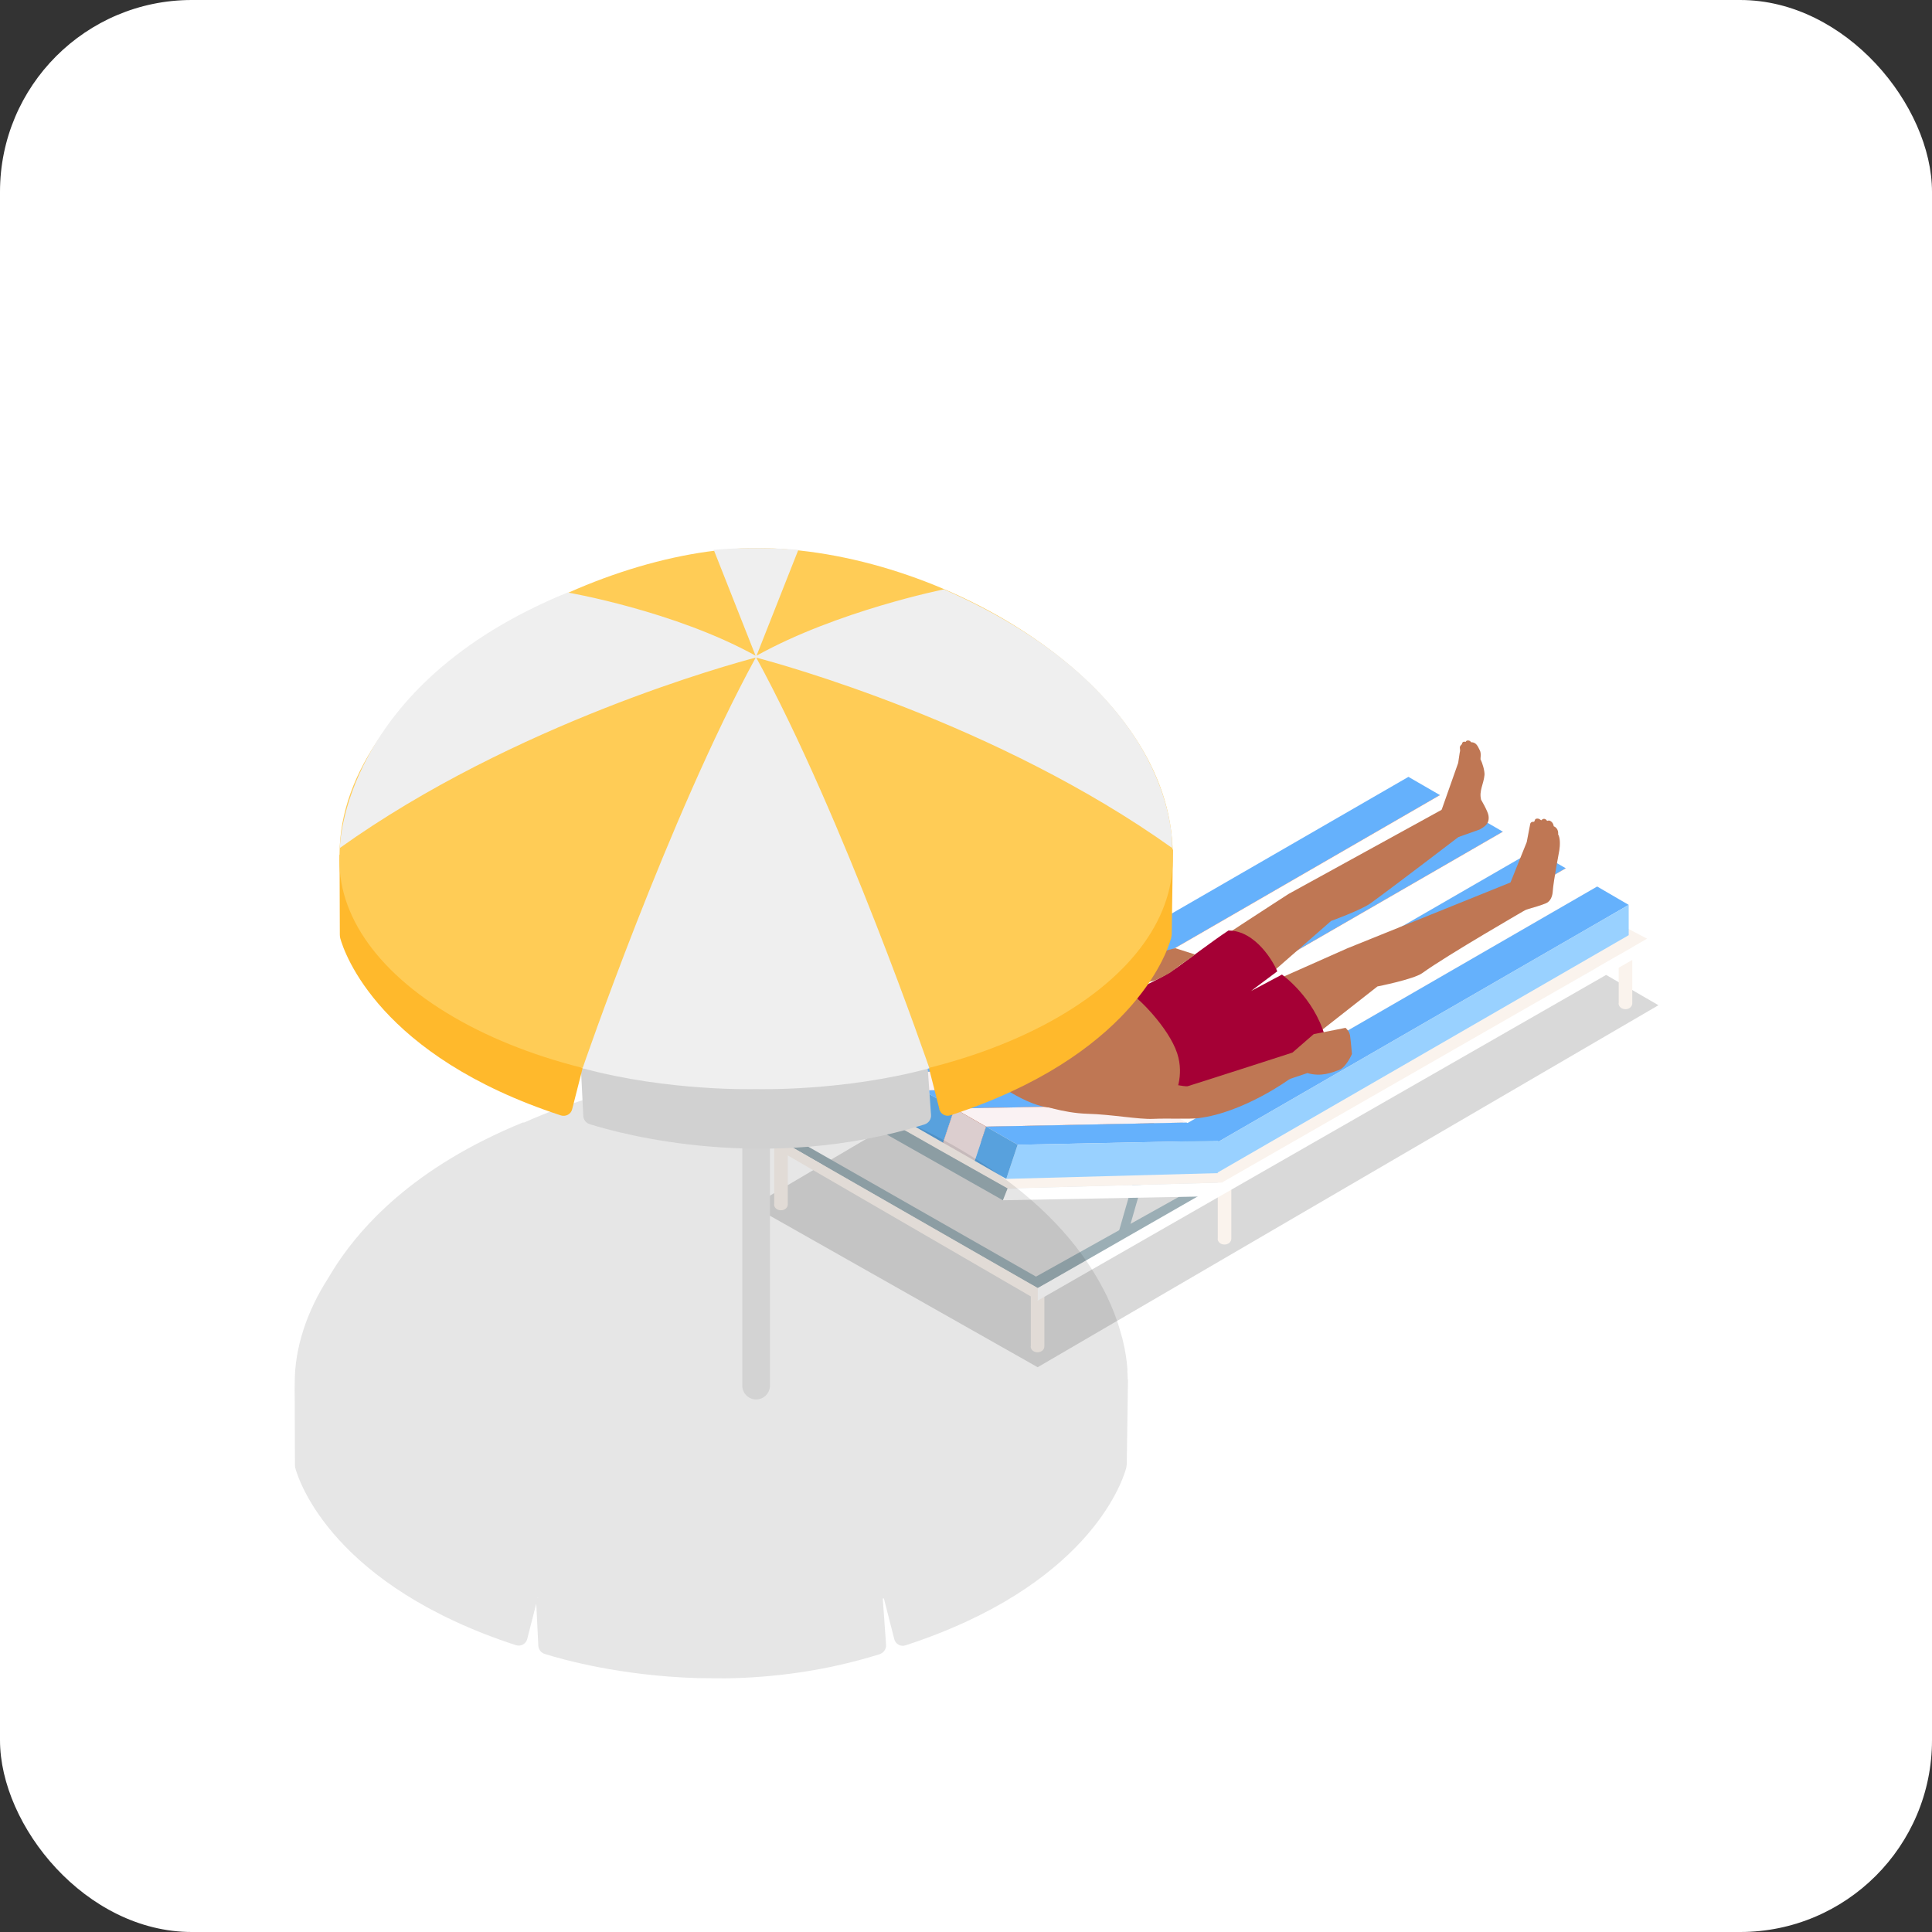 <svg width="282" height="282" viewBox="0 0 282 282" fill="none" xmlns="http://www.w3.org/2000/svg">
<rect x="0" y="0" width="282" height="282" fill="#333333" stroke="none"/>
<rect width="282" height="282" rx="28" fill="white"/>
<g clip-path="url(#clip0_607_10183)">
<g style="mix-blend-mode:multiply" opacity="0.15">
<path d="M109.844 176.015L151.459 199.563L242.072 146.724L200.457 122.635L109.844 176.015Z" fill="black"/>
</g>
<path d="M150.438 196.522C150.438 197.002 150.879 197.383 151.439 197.383C151.999 197.383 152.439 197.002 152.439 196.522V186.779H150.458V196.522H150.438Z" fill="#FAF3ED"/>
<path d="M236.25 146.444C236.25 146.924 236.69 147.305 237.25 147.305C237.811 147.305 238.251 146.924 238.251 146.444V136.701H236.27V146.444H236.25Z" fill="#FAF3ED"/>
<path d="M177.729 180.797C177.729 181.277 178.169 181.657 178.729 181.657C179.289 181.657 179.729 181.277 179.729 180.797V171.053H177.749V180.797H177.729Z" fill="#FAF3ED"/>
<path d="M112.985 175.795C112.985 176.275 113.426 176.655 113.986 176.655C114.546 176.655 114.986 176.275 114.986 175.795V166.051H113.005V175.795H112.985Z" fill="#FAF3ED"/>
<path d="M151.219 186.339L114.986 165.671L124.169 160.429L122.729 160.049L112.645 165.751L151.479 188.019L178.749 172.714L174.407 173.394L151.219 186.339Z" fill="#9BAEB5"/>
<path d="M163.324 179.636C163.224 179.996 163.424 180.356 163.784 180.476C164.144 180.576 164.504 180.376 164.624 180.016L167.165 171.173L165.884 170.793L163.344 179.636H163.324Z" fill="#9BAEB5"/>
<path d="M167.805 168.412L178.749 172.714L240.432 137.021L205.219 118.574L167.805 168.412Z" fill="#FAF3ED"/>
<path d="M145.497 148.085L150.079 150.766L210.181 116.053L205.579 113.392L145.497 148.085Z" fill="#65B1FC"/>
<path d="M150.079 150.766L150.099 155.187L210.18 120.495V116.053L150.079 150.766Z" fill="#B63D18"/>
<path d="M145.497 148.085L145.517 152.526L150.099 155.187L150.079 150.766L145.497 148.085Z" fill="#7E2910"/>
<path d="M150.079 150.766L154.68 153.427L214.762 118.734L210.18 116.053L150.079 150.766Z" fill="white"/>
<path d="M154.681 153.427L154.701 157.868L214.783 123.176L214.763 118.734L154.681 153.427Z" fill="#FAF3ED"/>
<path d="M150.079 150.766L150.099 155.187L154.7 157.868L154.68 153.427L150.079 150.766Z" fill="#B5AA9B"/>
<path d="M154.68 153.427L159.262 156.088L219.364 121.395L214.762 118.734L154.68 153.427Z" fill="#65B1FC"/>
<path d="M159.262 156.087L159.282 160.529L219.364 125.836V121.395L159.262 156.087Z" fill="#B63D18"/>
<path d="M154.68 153.426L154.7 157.868L159.282 160.529L159.262 156.087L154.68 153.426Z" fill="#7E2910"/>
<path d="M159.262 156.088L163.863 158.769L223.945 124.076L219.364 121.395L159.262 156.088Z" fill="white"/>
<path d="M163.864 158.769V163.19L223.966 128.498L223.946 124.076L163.864 158.769Z" fill="#FAF3ED"/>
<path d="M159.262 156.088L159.282 160.529L163.863 163.19V158.769L159.262 156.088Z" fill="#B5AA9B"/>
<path d="M163.864 158.769L168.445 161.43L228.547 126.737L223.946 124.076L163.864 158.769Z" fill="#65B1FC"/>
<path d="M168.445 161.429L168.465 165.871L228.547 131.178V126.737L168.445 161.429Z" fill="#B63D18"/>
<path d="M163.864 158.768V163.19L168.465 165.871L168.445 161.429L163.864 158.768Z" fill="#7E2910"/>
<path d="M168.445 161.429L173.047 164.09L233.129 129.398L228.547 126.737L168.445 161.429Z" fill="white"/>
<path d="M173.047 164.09V168.532L233.149 133.839L233.129 129.398L173.047 164.09Z" fill="#FAF3ED"/>
<path d="M168.445 161.43L168.465 165.871L173.047 168.532V164.09L168.445 161.43Z" fill="#B5AA9B"/>
<path d="M173.047 164.091L177.629 166.772L237.73 132.079L233.129 129.398L173.047 164.091Z" fill="#65B1FC"/>
<path d="M177.628 166.772L177.648 171.193L237.73 136.501V132.079L177.628 166.772Z" fill="#99D1FF"/>
<path d="M151.399 189.88L240.371 138.902L240.431 137.021L151.399 188.059V189.88Z" fill="white"/>
<path d="M173.047 164.091V168.532L177.649 171.193L177.629 166.772L173.047 164.091Z" fill="#58A1DD"/>
<path d="M168.746 167.052L163.744 164.211L158.742 161.39L153.76 158.549L148.758 155.728L143.756 152.887L112.065 153.667L117.067 156.508L122.069 159.329L127.07 162.17L132.072 164.991L137.074 167.832L142.076 170.653L147.078 173.474L178.409 172.614L173.747 169.873L168.746 167.052Z" fill="#FAF3ED"/>
<path d="M137.074 167.832L132.072 164.991L127.07 162.17L122.069 159.329L117.067 156.508L112.065 153.667L111.385 155.387L146.397 175.195L147.078 173.474L142.076 170.653L137.074 167.832Z" fill="#9BAEB5"/>
<path d="M146.397 175.195L177.769 174.594L178.369 172.614L147.078 173.474L146.397 175.195Z" fill="white"/>
<path d="M116.267 148.645L120.888 151.266L150.159 150.686L145.557 148.045L116.267 148.645Z" fill="#65B1FC"/>
<path d="M119.228 156.248L148.518 155.667L150.159 150.686L120.888 151.266L119.228 156.248Z" fill="#B63D18"/>
<path d="M114.606 153.607L119.228 156.248L120.888 151.266L116.267 148.645L114.606 153.607Z" fill="#58A1DD"/>
<path d="M120.888 151.266L125.49 153.907L154.781 153.307L150.159 150.686L120.888 151.266Z" fill="#FAF2F3"/>
<path d="M123.829 158.889L153.12 158.289L154.78 153.307L125.49 153.907L123.829 158.889Z" fill="#FAF3ED"/>
<path d="M119.228 156.248L123.829 158.889L125.49 153.907L120.888 151.266L119.228 156.248Z" fill="#DCCECF"/>
<path d="M125.49 153.907L130.091 156.548L159.382 155.948L154.78 153.307L125.49 153.907Z" fill="#65B1FC"/>
<path d="M128.451 161.529L157.721 160.929L159.382 155.947L130.091 156.548L128.451 161.529Z" fill="#B63D18"/>
<path d="M123.829 158.889L128.451 161.53L130.091 156.548L125.49 153.907L123.829 158.889Z" fill="#58A1DD"/>
<path d="M130.091 156.548L134.713 159.169L163.984 158.589L159.382 155.948L130.091 156.548Z" fill="#FAF2F3"/>
<path d="M133.053 164.151L162.343 163.57L163.984 158.589L134.713 159.169L133.053 164.151Z" fill="#FAF3ED"/>
<path d="M128.451 161.53L133.052 164.151L134.713 159.169L130.091 156.548L128.451 161.53Z" fill="#DCCECF"/>
<path d="M134.714 159.169L139.316 161.81L168.606 161.229L163.985 158.588L134.714 159.169Z" fill="#65B1FC"/>
<path d="M137.655 166.791L166.945 166.191L168.606 161.229L139.315 161.81L137.655 166.791Z" fill="#B63D18"/>
<path d="M133.053 164.151L137.654 166.792L139.315 161.81L134.713 159.169L133.053 164.151Z" fill="#58A1DD"/>
<path d="M139.314 161.81L143.936 164.451L173.207 163.851L168.605 161.23L139.314 161.81Z" fill="#FAF2F3"/>
<path d="M142.276 169.433L171.547 168.832L173.207 163.851L143.936 164.451L142.276 169.433Z" fill="#FAF3ED"/>
<path d="M137.654 166.792L142.275 169.433L143.936 164.451L139.314 161.81L137.654 166.792Z" fill="#DCCECF"/>
<path d="M143.937 164.451L148.538 167.092L177.829 166.491L173.207 163.851L143.937 164.451Z" fill="#65B1FC"/>
<path d="M146.877 172.073L177.729 171.233L177.829 166.491L148.538 167.092L146.877 172.073Z" fill="#99D1FF"/>
<path d="M142.276 169.433L146.878 172.074L148.538 167.092L143.936 164.451L142.276 169.433Z" fill="#58A1DD"/>
<path d="M112.645 167.292L151.479 189.82V188.019L112.645 165.751V167.292Z" fill="#FAF3ED"/>
<g style="mix-blend-mode:multiply" opacity="0.3">
<path d="M168.125 144.323L166.165 144.863L163.984 146.324C164.164 146.324 164.324 146.284 164.484 146.264C164.444 146.244 164.404 146.204 164.364 146.204C165.364 145.644 166.765 145.024 168.265 144.263C168.185 144.303 168.145 144.323 168.145 144.323H168.125Z" fill="#7D73AB"/>
</g>
<path d="M165.964 144.884C165.964 144.884 160.802 145.864 156.261 144.464C155.78 144.323 152.079 144.403 149.978 145.024C148.538 145.464 145.337 146.424 143.936 146.784C140.935 147.585 135.893 145.624 134.013 146.724C130.131 148.985 136.613 152.206 141.835 155.688C144.977 157.788 149.738 161.51 153.52 161.69C158.621 161.93 168.485 159.689 168.485 159.689H178.349L173.207 147.605L165.964 144.864V144.884Z" fill="#BF7754"/>
<path d="M216.182 116.713C215.862 115.433 216.563 114.432 216.683 113.112C216.723 112.572 216.402 111.391 216.102 110.851C216.062 110.791 216.242 109.971 216.002 109.531C215.742 109.011 215.482 108.31 214.762 108.35C214.722 108.35 214.602 108.11 214.362 108.09C214.002 108.03 213.942 108.29 213.922 108.29C213.401 108.11 213.381 108.65 213.381 108.63C213.381 108.63 213.061 108.87 213.081 109.131C213.081 109.291 213.141 109.551 213.121 109.591C213.041 109.891 212.981 110.491 212.841 111.351L210.28 118.614L212.821 122.195L215.982 121.075C216.623 120.695 217.463 120.275 217.263 119.034C217.163 118.374 216.162 116.693 216.162 116.693L216.182 116.713Z" fill="#BF7754"/>
<path d="M226.787 120.595C226.787 120.595 226.747 120.255 226.546 120.035C226.126 119.575 225.846 119.855 225.826 119.815C225.386 119.194 224.986 119.735 224.966 119.735C224.886 119.735 224.606 119.314 224.106 119.555L223.926 119.955C223.926 119.955 223.485 119.875 223.365 120.215C223.325 120.335 223.265 120.795 222.845 122.916L220.344 129.138L220.684 133.34C220.684 133.34 224.486 132.359 225.666 131.839C226.326 131.559 226.607 130.799 226.647 130.078C226.747 128.578 227.607 124.096 227.607 124.096C227.707 123.436 227.767 122.356 227.427 121.775C227.427 121.775 227.567 120.915 226.767 120.595H226.787Z" fill="#BF7754"/>
<path d="M220.804 128.678L196.656 138.421L182.551 144.684L194.295 134.42C194.295 134.42 198.716 132.819 200.057 131.839C203.598 129.278 213.242 121.895 213.242 121.895C213.242 121.895 214.522 119.374 211.021 117.874L188.093 130.478C188.093 130.478 175.728 138.441 171.927 141.162C165.604 145.664 161.443 147.224 161.443 147.224L172.047 159.309C172.047 159.309 176.588 161.99 185.071 156.528L201.057 143.983C201.057 143.983 206.359 142.943 207.62 142.023C211.141 139.462 222.905 132.679 222.905 132.679C222.905 132.679 224.206 129.378 220.824 128.678H220.804Z" fill="#BF7754"/>
<path d="M187.132 142.243L182.55 144.683L186.432 141.782C185.931 140.502 183.29 135.82 179.309 135.82C176.888 137.421 173.187 140.242 171.906 141.162C169.465 142.903 166.584 144.023 164.904 144.964C165.944 145.384 170.586 149.965 171.826 153.747C172.927 157.088 171.446 159.889 171.446 159.889C171.446 159.889 176.548 162.01 185.031 156.548L193.394 151.246C191.714 145.464 187.172 142.323 187.112 142.243H187.132Z" fill="#A50035"/>
<path d="M158.742 156.528C154.62 156.368 150.178 156.628 151.579 161.17C151.579 161.17 155.12 162.47 158.742 162.57C162.363 162.67 166.184 163.41 168.325 163.31C170.466 163.21 173.707 163.37 174.927 163.21C181.63 162.37 188.312 157.448 188.312 157.448L188.692 153.627C188.692 153.627 174.007 158.369 173.347 158.549C172.687 158.729 163.683 156.688 158.742 156.508V156.528Z" fill="#BF7754"/>
<path d="M196.395 150.025L191.754 150.946L187.672 154.487C187.672 154.487 186.652 158.028 188.332 157.468C190.013 156.908 190.833 156.628 190.833 156.628C192.874 157.228 194.455 156.528 195.475 156.168C196.495 155.787 197.336 153.847 197.336 153.847C197.336 153.847 197.156 151.806 197.056 151.146C196.955 150.486 196.395 150.025 196.395 150.025Z" fill="#BF7754"/>
<path d="M168.185 139.242L164.964 141.662L155.641 145.584L163.383 145.864L166.725 143.603L168.685 143.063C168.685 143.063 170.726 142.103 171.006 141.823C171.286 141.542 174.447 139.322 174.447 139.322L171.546 138.401L168.205 139.242H168.185Z" fill="#BF7754"/>
<path d="M144.657 144.263C144.157 144.163 142.876 144.083 142.216 144.063C141.216 144.023 140.055 143.643 138.915 143.583C138.915 143.583 131.792 145.724 133.133 150.506C134.473 155.287 140.435 157.068 143.317 155.748C146.178 154.407 147.858 152.046 147.858 152.046C147.858 152.046 148.799 150.005 148.518 147.945C148.278 146.204 147.858 144.884 144.657 144.263Z" fill="#BF7754"/>
<path d="M143.897 153.287C142.276 152.326 144.477 151.366 144.757 151.086C145.037 150.806 144.857 149.746 144.857 149.746L143.716 149.465C142.576 149.185 143.336 148.325 142.196 146.124C141.055 143.923 139.235 143.063 139.235 143.063C139.235 143.063 134.453 142.203 132.552 148.805C131.272 153.207 137.134 156.828 141.055 156.748C143.276 156.688 147.358 153.887 147.458 153.507C147.558 153.127 144.657 153.747 143.917 153.307L143.897 153.287Z" fill="#5B3E38"/>
<g style="mix-blend-mode:multiply" opacity="0.1">
<path d="M164.564 200.144C164.564 200.144 164.564 200.104 164.564 200.084C164.564 199.944 164.564 199.784 164.544 199.644C164.464 198.643 164.284 197.183 163.824 195.362C163.784 195.222 163.744 195.082 163.704 194.942C163.584 194.502 163.444 194.041 163.304 193.561C163.184 193.161 163.024 192.741 162.883 192.341C162.783 192.101 162.703 191.841 162.603 191.581C162.423 191.12 162.223 190.66 162.023 190.2C161.863 189.84 161.703 189.48 161.523 189.1C161.403 188.86 161.283 188.64 161.163 188.399C158.422 183.017 153.46 176.615 144.577 170.593C134.473 163.61 121.869 158.909 110.004 157.668L110.044 157.588C106.403 157.288 103.862 157.328 103.862 157.328C103.862 157.328 101.321 157.268 97.68 157.588L97.74 157.748C90.937 158.589 83.575 160.689 76.492 163.851C76.412 163.851 76.352 163.83 76.352 163.83C60.526 170.293 52.243 179.116 47.902 186.559C44.821 191.381 43 196.622 43 202.064C42.98 202.665 42.98 203.265 43 203.865L43.04 213.749C43.04 213.929 43.06 214.089 43.1 214.269C43.7 216.45 48.802 231.475 75.312 240.138C76.012 240.358 76.772 239.958 76.952 239.238L78.273 234.076L78.573 240.178C78.593 240.758 78.973 241.259 79.533 241.419C82.214 242.259 90.617 244.6 101.781 244.94L105.823 244.98C112.705 244.88 120.428 243.94 128.371 241.459C128.991 241.259 129.391 240.678 129.331 240.038L128.851 233.336C128.851 233.336 128.951 233.316 129.011 233.296L130.532 239.258C130.712 239.978 131.472 240.398 132.172 240.158C158.422 231.595 163.684 216.77 164.364 214.349C164.424 214.129 164.444 213.929 164.464 213.709L164.644 201.324L164.604 201.364C164.604 200.964 164.584 200.564 164.544 200.164L164.564 200.144ZM78.513 233.256L78.433 233.196C78.433 233.196 78.493 233.196 78.533 233.216V233.256H78.513ZM129.091 233.196C129.091 233.196 129.091 233.196 129.111 233.196H129.091Z" fill="black"/>
</g>
<path d="M110.364 92.565C108.903 92.565 107.723 94.405 107.723 95.786C107.723 97.166 108.903 97.606 110.364 97.606C111.824 97.606 113.005 97.186 113.005 95.786C113.005 94.385 111.824 92.565 110.364 92.565Z" fill="white"/>
<path d="M108.343 202.244C108.343 203.365 109.244 204.265 110.364 204.265C111.484 204.265 112.385 203.365 112.385 202.244V111.572H108.343V202.244Z" fill="#D3D3D3"/>
<path d="M84.795 155.928L85.135 162.85C85.155 163.43 85.535 163.931 86.095 164.091C90.677 165.531 111.845 171.333 134.933 164.131C135.553 163.931 135.954 163.35 135.894 162.71L135.413 155.928H84.795Z" fill="#D1D1D1"/>
<path d="M49.602 136.42C49.602 136.601 49.622 136.761 49.662 136.941C50.262 139.121 55.364 154.147 81.874 162.81C82.574 163.03 83.334 162.63 83.514 161.91L85.035 155.928L49.562 124.736L49.602 136.42Z" fill="#FFB92C"/>
<path d="M137.094 161.89C137.274 162.61 138.035 163.03 138.735 162.79C164.984 154.227 170.246 139.402 170.927 136.981C170.987 136.761 171.007 136.561 171.027 136.341L171.207 123.956L135.594 155.908L137.114 161.89H137.094Z" fill="#FFB92C"/>
<path d="M110.364 80C86.235 80 49.562 100.027 49.562 124.736C49.122 133.539 55.224 142.403 67.408 149.125C91.037 162.15 129.471 162.15 153.279 149.125C165.544 142.403 171.506 133.539 171.166 124.736C171.166 100.027 137.234 80 110.364 80Z" fill="#FFCC56"/>
<path d="M137.795 86.022C137.795 86.022 122.229 89.143 110.425 95.706L116.527 80.26C112.886 79.96 110.365 80 110.365 80C110.365 80 107.824 79.94 104.182 80.26L110.285 95.706C98.48 89.163 82.855 86.482 82.855 86.482C49.803 99.987 49.602 123.776 49.602 123.776C75.112 105.549 106.903 96.866 110.305 95.986C97.56 119.374 85.035 155.928 85.035 155.928C97.64 159.349 110.345 158.969 110.345 158.969C110.345 158.969 123.049 159.349 135.654 155.928C135.654 155.928 123.129 119.354 110.385 95.986C113.786 96.886 145.577 105.549 171.087 123.776C171.087 123.776 172.387 101.208 137.775 86.022H137.795Z" fill="#EFEFEF"/>
</g>
<defs>
<clipPath id="clip0_607_10183">
<rect width="199.072" height="165" fill="white" transform="translate(43 80)"/>
</clipPath>
</defs>
</svg>
